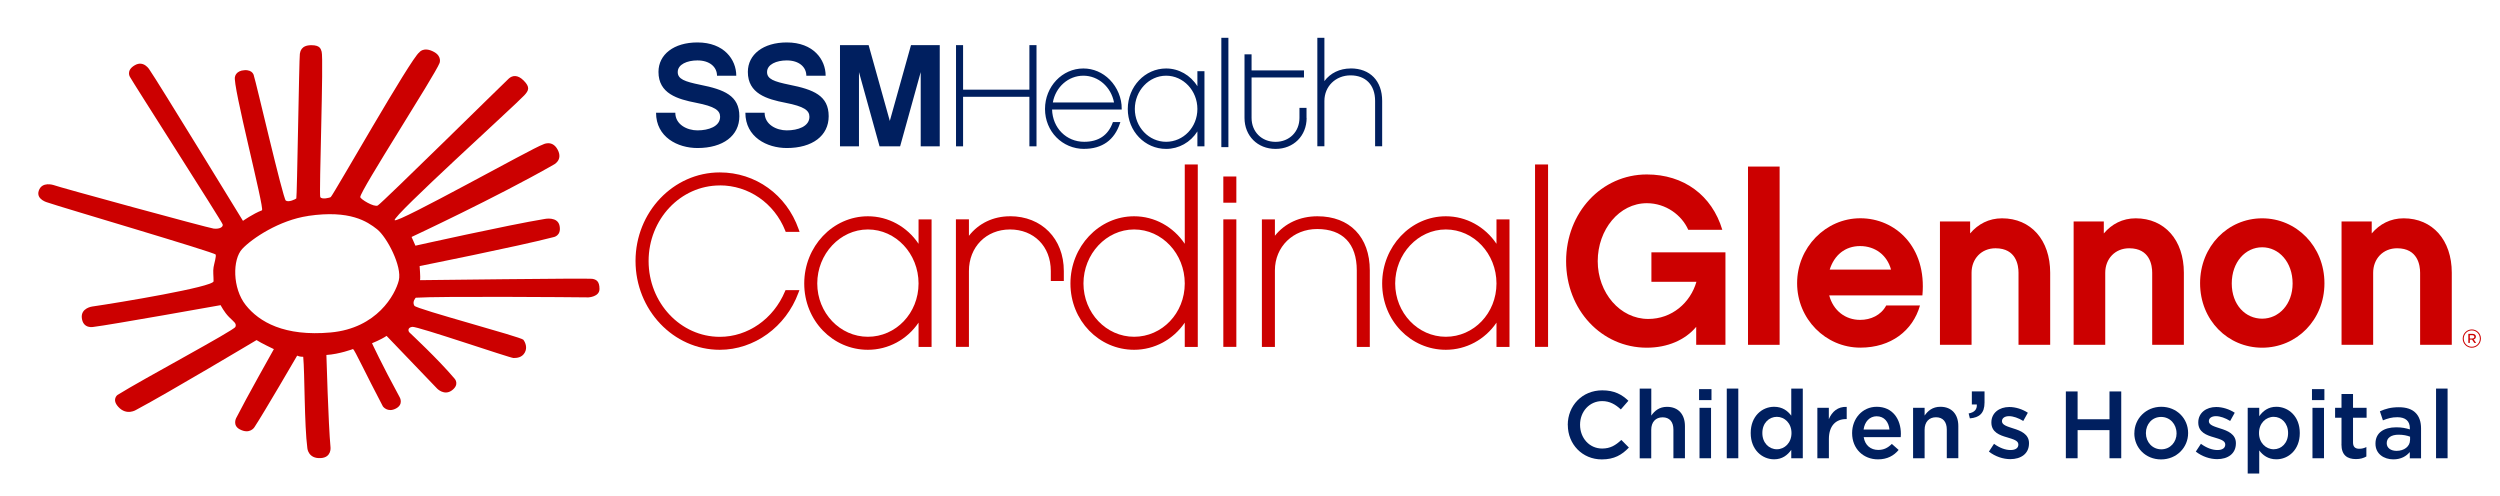 <?xml version="1.0" encoding="UTF-8"?>
<svg id="Layer_1" data-name="Layer 1" xmlns="http://www.w3.org/2000/svg" version="1.1" viewBox="0 0 453.13 89.92">
  <defs>
    <style>
      .cls-1, .cls-2 {
        fill: #001f5f;
      }

      .cls-1, .cls-2, .cls-3 {
        stroke-width: 0px;
      }

      .cls-2 {
        fill-rule: evenodd;
      }

      .cls-3 {
        fill: #c00;
      }

      .cls-4 {
        fill: none;
        stroke: #231f20;
        stroke-width: .5px;
      }
    </style>
  </defs>
  <path class="cls-2" d="M133.45,13.73h-3.49c0-1.58-1.32-2.78-3.55-2.78-1.85,0-3.57.71-3.57,2.11,0,1.27,1.24,1.72,4.05,2.3,4.36.87,7.12,1.96,7.12,5.71,0,3.54-2.96,5.76-7.59,5.76-3.6,0-7.51-1.98-7.51-6.4h3.49c0,2.17,2.17,3.2,4.02,3.2,2.01,0,4.1-.71,4.1-2.46,0-1.16-.95-1.88-4.34-2.54-3.39-.66-6.83-1.67-6.83-5.6,0-3.15,2.78-5.34,7.06-5.34,4.84,0,7.04,3.12,7.04,6.03M149.64,13.73h-3.49c0-1.58-1.32-2.78-3.55-2.78-1.85,0-3.57.71-3.57,2.11,0,1.27,1.24,1.72,4.05,2.3,4.37.87,7.12,1.96,7.12,5.71,0,3.54-2.96,5.76-7.59,5.76-3.6,0-7.51-1.98-7.51-6.4h3.49c0,2.17,2.17,3.2,4.02,3.2,2.01,0,4.1-.71,4.1-2.46,0-1.16-.95-1.88-4.34-2.54-3.39-.66-6.82-1.67-6.82-5.6,0-3.15,2.78-5.34,7.06-5.34,4.84,0,7.04,3.12,7.04,6.03ZM170.32,26.52h-3.44v-13.45l-3.73,13.45h-3.73l-3.73-13.45v13.45h-3.44V8.18h5.19l3.84,13.74,3.84-13.74h5.21v18.34ZM174.56,26.52v-8.97h12.02v8.97h1.29V8.18h-1.29v8.07h-12.02v-8.07h-1.28v18.34h1.28ZM196.52,26.99c-3.99,0-7.11-3.18-7.11-7.24s3.12-7.34,6.95-7.34c1.79,0,3.49.72,4.79,2.04,1.38,1.4,2.19,3.37,2.16,5.25v.15h-12.62c.1,3.35,2.58,5.85,5.82,5.85,2.59,0,4.33-1.17,5.17-3.47l.04-.1h1.35l-.07.2c-.99,3.04-3.23,4.65-6.49,4.65ZM201.92,18.57c-.54-2.82-2.85-4.85-5.56-4.85s-5.02,2.03-5.53,4.85h11.09ZM236.81,21.37v-1.82h-1.28v1.82c0,2.51-1.83,4.34-4.34,4.34s-4.34-1.82-4.34-4.34v-7.33h9.5v-1.28h-9.5v-2.91h-1.28v11.52c0,3.26,2.37,5.62,5.63,5.62s5.63-2.37,5.63-5.62ZM217.03,26.52h1.28v-13.61h-1.28v2.72c-1.24-2-3.37-3.22-5.67-3.22-3.83,0-6.95,3.29-6.95,7.34s3.12,7.24,6.95,7.24c2.31,0,4.43-1.2,5.67-3.17v2.7ZM211.36,25.7c-3.12,0-5.67-2.67-5.67-5.95s2.54-6.03,5.67-6.03,5.67,2.71,5.67,6.03-2.54,5.95-5.67,5.95ZM244.82,12.41c-1.98,0-3.69.83-4.77,2.29v-7.85h-1.28v19.66h1.28v-8.22c0-2.64,2.04-4.63,4.74-4.63s4.45,1.69,4.45,4.63v8.22h1.28v-8.22c0-3.63-2.19-5.89-5.71-5.89ZM221.37,26.67h1.28V6.85h-1.28v19.82Z"/>
  <path class="cls-3" d="M27.12,12.67s-1.04-1.82-2.7-.84c-1.63.95-.86,2.12-.86,2.12.38.76,16.67,26.21,16.8,26.72.13.51-.63.89-1.65.76-1.02-.13-28.5-7.63-29.01-7.89,0,0-2.09-.7-2.67,1.02-.55,1.63,1.65,2.16,1.65,2.16,2.06.74,30.28,9.03,30.41,9.42.13.38-.25,1.53-.38,2.29-.13.76,0,1.53,0,2.55s-17.17,3.88-22.01,4.58c0,0-2.07.27-1.87,2.07.23,2.05,2.13,1.62,2.13,1.62,2.85-.33,23.03-3.94,23.03-3.94,0,0,.64,1.27,1.53,2.16.89.89,1.4,1.14,1.15,1.78-.25.64-16.86,9.51-21.38,12.34,0,0-1.08.8.15,2.15,1.54,1.7,3.29.52,3.29.52,5.67-3.01,21.77-12.62,21.77-12.62.79.53,3.14,1.64,3.14,1.64,0,0-5.05,8.97-6.84,12.51,0,0-.69,1.32.66,2.03,1.83.97,2.65-.38,2.65-.38,1.74-2.64,7.75-12.98,7.75-12.98.45.23,1.1.21,1.1.21.28,2.89.19,12.34.75,16.58,0,0,.15,1.91,2.42,1.78,1.97-.11,1.78-1.91,1.78-1.91-.4-4.28-.75-16.78-.75-16.78,2.38-.15,4.83-1.08,4.83-1.08.3.17,2.22,4.33,5.41,10.4,0,0,.84,1.19,2.37.38,1.43-.76.68-2.03.68-2.03-3.31-6.07-5.02-9.8-5.02-9.8,0,0,1.56-.61,2.64-1.33l9.17,9.56s1.28,1.33,2.66.32c1.45-1.07.52-2.1.52-2.1-3.03-3.59-7.95-8.15-8.2-8.4s-.38-.89.51-1.02c.89-.13,17.72,5.65,18.35,5.65s1.52-.08,2.03-.97.13-1.83-.25-2.34c-.38-.51-19.37-5.55-19.75-6.16-.46-.73.25-1.46.25-1.46,4.44-.29,28.11-.1,31.29-.06,0,0,2.01-.09,2.01-1.52s-.59-1.73-1.35-1.85c-.76-.13-31.18.25-31.18.25,0,0,.08-.19,0-1.47l-.07-1.09s17.87-3.57,24.23-5.23c0,0,1.49-.2,1.14-2.04-.33-1.75-2.67-1.27-2.67-1.27-6.7,1.1-23.46,4.85-23.46,4.85l-.7-1.58s15.51-7.24,25.68-13.06c0,0,1.87-.82.77-2.81-1.01-1.83-2.68-.87-2.68-.87-1.62.48-26.32,14.33-26.83,13.7-.51-.63,21.83-20.83,23.48-22.62.83-.89,1.1-1.49-.11-2.7-1.11-1.11-2.06-.92-2.69-.35-.67.6-22.89,22.49-23.74,23-.64.38-3.18-1.15-3.18-1.53,0-1.17,13.49-22.01,14.38-24.3,0,0,.45-1.19-1-1.99-1.91-1.05-2.69.08-2.69.08-1.52,1.06-15.45,25.63-16.03,26.21-.13.13-1.65.51-1.91,0-.25-.51.64-25.2.25-26.34-.16-.49-.26-1.18-1.87-1.18-1.89,0-2,1.2-2.08,1.57-.13.64-.51,26.08-.64,26.21-.13.13-1.4.76-1.91.38-.51-.38-5.46-21.79-5.77-22.57,0,0-.11-1.16-1.72-1.06-1.57.1-1.71,1.18-1.71,1.18-.57,1.16,5.41,24.01,4.88,24.22-1.65.64-3.44,1.91-3.44,1.91,0,0-15.76-25.76-16.92-27.36M55.87,39.13c7.57-1.11,10.69,1.02,12.47,2.42,1.78,1.4,4.58,6.74,3.94,9.29-.64,2.55-3.94,8.65-12.34,9.42-8.4.76-12.98-1.91-15.4-4.96-2.42-3.05-2.42-8.27-.64-10.18,1.78-1.91,6.74-5.22,11.96-5.98"/>
  <g>
    <path class="cls-3" d="M130.47,33.6c5.21,0,9.86,3.21,11.85,8.19l.09.24h2.52l-.18-.5c-2.2-6.25-7.81-10.28-14.29-10.28-8.42,0-15.27,7.2-15.27,16.05s6.85,16.1,15.27,16.1c6.25,0,11.98-4.15,14.25-10.32l.19-.5h-2.52l-.1.23c-2.09,5-6.73,8.24-11.81,8.24-7.12,0-12.91-6.16-12.91-13.74s5.79-13.7,12.91-13.7Z"/>
    <path class="cls-3" d="M166.49,44.19c-2.08-3.11-5.49-4.99-9.18-4.99-6.36,0-11.54,5.47-11.54,12.19s5.17,12.01,11.54,12.01c3.69,0,7.1-1.85,9.18-4.92v4.4h2.36v-23.11h-2.36v4.43ZM157.31,61.04c-5.06,0-9.18-4.33-9.18-9.66s4.12-9.79,9.18-9.79,9.18,4.39,9.18,9.79-4.12,9.66-9.18,9.66Z"/>
    <path class="cls-3" d="M183.06,39.2c-3.03,0-5.68,1.28-7.44,3.54v-2.98h-2.36v23.11h2.36v-13.75c0-4.36,3.13-7.53,7.44-7.53s7.4,3.03,7.4,7.53v1.81h2.36v-1.81c0-5.85-4.01-9.93-9.75-9.93Z"/>
    <path class="cls-3" d="M214.74,44.19c-2.08-3.11-5.49-4.99-9.18-4.99-6.36,0-11.54,5.47-11.54,12.19s5.18,12.01,11.54,12.01c3.69,0,7.1-1.86,9.18-4.92v4.4h2.36V29.81h-2.36v14.37ZM205.56,61.04c-5.06,0-9.18-4.33-9.18-9.66s4.12-9.79,9.18-9.79,9.18,4.39,9.18,9.79-4.12,9.66-9.18,9.66Z"/>
    <rect class="cls-3" x="221.73" y="31.99" width="2.36" height="4.75"/>
    <rect class="cls-3" x="221.73" y="39.76" width="2.36" height="23.11"/>
    <path class="cls-3" d="M238.78,39.2c-3.16,0-5.9,1.27-7.7,3.53v-2.96h-2.36v23.11h2.36v-13.88c0-4.27,3.29-7.49,7.66-7.49,4.63,0,7.18,2.66,7.18,7.49v13.88h2.36v-13.88c0-6.04-3.64-9.8-9.49-9.8Z"/>
    <path class="cls-3" d="M271.24,44.19c-2.08-3.11-5.49-4.99-9.18-4.99-6.36,0-11.54,5.47-11.54,12.19s5.17,12.01,11.54,12.01c3.69,0,7.1-1.85,9.18-4.92v4.4h2.36v-23.11h-2.36v4.43ZM262.06,61.04c-5.06,0-9.18-4.33-9.18-9.66s4.12-9.79,9.18-9.79,9.18,4.39,9.18,9.79-4.12,9.66-9.18,9.66Z"/>
    <rect class="cls-3" x="278.23" y="29.81" width="2.36" height="33.06"/>
  </g>
  <path class="cls-3" d="M312.74,62.5h-5.3v-3.26c-2,2.39-5.21,3.78-8.95,3.78-8.21,0-14.63-6.86-14.63-15.68s6.43-15.72,14.63-15.72c6.69,0,11.81,3.78,13.68,10.03h-6.17c-1.17-2.65-4.04-4.82-7.51-4.82-4.99,0-8.9,4.78-8.9,10.51s4.04,10.47,9.16,10.47c4.3,0,7.64-2.95,8.73-6.73h-8.16v-5.34h13.42v16.76Z"/>
  <path class="cls-3" d="M322.56,62.5h-5.73V30.19h5.73v32.31Z"/>
  <path class="cls-3" d="M331.55,53.55c.74,2.74,2.91,4.43,5.6,4.43,1.91,0,3.78-.83,4.73-2.61h6.12c-1.3,4.56-5.25,7.64-10.81,7.64-6.3,0-11.46-5.21-11.46-11.68s5.17-11.77,11.46-11.77,12.07,5.12,11.25,13.98h-16.89ZM342.75,48.86c-.7-2.61-2.87-4.26-5.6-4.26s-4.69,1.65-5.51,4.26h11.12Z"/>
  <path class="cls-3" d="M371.59,62.5h-5.73v-13.07c0-1.3-.39-4.43-4.17-4.43-2.56,0-4.34,1.91-4.34,4.43v13.07h-5.73v-22.36h5.47v2.17c1.43-1.69,3.39-2.74,5.78-2.74,5.25,0,8.73,3.95,8.73,9.86v13.07Z"/>
  <path class="cls-3" d="M395.82,62.5h-5.73v-13.07c0-1.3-.39-4.43-4.17-4.43-2.56,0-4.34,1.91-4.34,4.43v13.07h-5.73v-22.36h5.47v2.17c1.43-1.69,3.39-2.74,5.78-2.74,5.25,0,8.73,3.95,8.73,9.86v13.07Z"/>
  <path class="cls-3" d="M421.31,51.34c0,6.69-5.08,11.68-11.29,11.68s-11.25-4.99-11.25-11.68,5.04-11.77,11.25-11.77,11.29,5.08,11.29,11.77ZM415.54,51.38c0-3.87-2.48-6.56-5.52-6.56s-5.51,2.69-5.51,6.56,2.48,6.38,5.51,6.38,5.52-2.61,5.52-6.38Z"/>
  <path class="cls-3" d="M444.38,62.5h-5.73v-13.07c0-1.3-.39-4.43-4.17-4.43-2.56,0-4.34,1.91-4.34,4.43v13.07h-5.73v-22.36h5.47v2.17c1.43-1.69,3.39-2.74,5.78-2.74,5.25,0,8.73,3.95,8.73,9.86v13.07Z"/>
  <path class="cls-4" d="M283.11-9.15"/>
  <g>
    <path class="cls-1" d="M284.16,77.04v-.03c0-3.44,2.58-6.26,6.25-6.26,2.23,0,3.58.78,4.74,1.89l-1.37,1.57c-.97-.9-2.01-1.51-3.39-1.51-2.3,0-4,1.9-4,4.27v.04c0,2.37,1.68,4.29,4,4.29,1.49,0,2.44-.59,3.48-1.56l1.37,1.38c-1.26,1.32-2.65,2.15-4.91,2.15-3.53,0-6.16-2.75-6.16-6.23Z"/>
    <path class="cls-1" d="M297.21,70.43h2.09v4.9c.59-.85,1.44-1.59,2.85-1.59,2.06,0,3.25,1.38,3.25,3.49v5.83h-2.09v-5.19c0-1.42-.71-2.23-1.96-2.23s-2.06.85-2.06,2.27v5.16h-2.09v-12.63Z"/>
    <path class="cls-1" d="M307.96,70.53h2.25v1.99h-2.25v-1.99ZM308.04,73.92h2.09v9.14h-2.09v-9.14Z"/>
    <path class="cls-1" d="M312.98,70.43h2.09v12.63h-2.09v-12.63Z"/>
    <path class="cls-1" d="M317.32,78.51v-.04c0-3.03,2.06-4.74,4.24-4.74,1.51,0,2.46.74,3.11,1.61v-4.91h2.09v12.63h-2.09v-1.52c-.68.95-1.63,1.71-3.11,1.71-2.15,0-4.24-1.71-4.24-4.74ZM324.71,78.51v-.04c0-1.76-1.25-2.92-2.65-2.92s-2.63,1.11-2.63,2.92v.04c0,1.76,1.21,2.92,2.63,2.92s2.65-1.18,2.65-2.92Z"/>
    <path class="cls-1" d="M329.39,73.92h2.09v2.06c.57-1.37,1.63-2.3,3.24-2.23v2.21h-.12c-1.83,0-3.11,1.19-3.11,3.62v3.48h-2.09v-9.14Z"/>
    <path class="cls-1" d="M335.7,78.52v-.03c0-2.61,1.85-4.76,4.46-4.76,2.91,0,4.38,2.28,4.38,4.91,0,.19-.02.38-.03.59h-6.71c.23,1.49,1.28,2.32,2.63,2.32,1.02,0,1.75-.38,2.47-1.09l1.23,1.09c-.86,1.04-2.06,1.71-3.74,1.71-2.65,0-4.69-1.92-4.69-4.74ZM342.47,77.85c-.14-1.35-.93-2.4-2.32-2.4-1.28,0-2.18.99-2.37,2.4h4.69Z"/>
    <path class="cls-1" d="M346.75,73.92h2.09v1.4c.59-.85,1.44-1.59,2.86-1.59,2.06,0,3.25,1.38,3.25,3.49v5.83h-2.09v-5.19c0-1.42-.71-2.23-1.96-2.23s-2.06.85-2.06,2.27v5.16h-2.09v-9.14Z"/>
    <path class="cls-1" d="M356.81,74.94c1.06-.19,1.56-.73,1.49-1.63h-.9v-2.37h2.3v2.02c0,1.92-.92,2.73-2.66,2.87l-.22-.9Z"/>
    <path class="cls-1" d="M360.49,81.86l.93-1.42c1,.74,2.06,1.13,2.99,1.13s1.42-.38,1.42-.99v-.03c0-.71-.97-.95-2.04-1.28-1.35-.38-2.85-.93-2.85-2.68v-.03c0-1.73,1.44-2.79,3.25-2.79,1.14,0,2.39.4,3.36,1.04l-.83,1.49c-.88-.54-1.82-.87-2.58-.87-.81,0-1.28.38-1.28.9v.03c0,.68.99.95,2.06,1.3,1.33.41,2.84,1.02,2.84,2.66v.03c0,1.92-1.49,2.87-3.39,2.87-1.3,0-2.73-.47-3.88-1.37Z"/>
    <path class="cls-1" d="M374.44,70.95h2.13v5.04h5.78v-5.04h2.13v12.11h-2.13v-5.1h-5.78v5.1h-2.13v-12.11Z"/>
    <path class="cls-1" d="M386.86,78.54v-.03c0-2.61,2.08-4.78,4.88-4.78s4.86,2.13,4.86,4.74v.04c0,2.59-2.08,4.76-4.9,4.76s-4.85-2.13-4.85-4.72ZM394.5,78.54v-.03c0-1.61-1.16-2.94-2.8-2.94s-2.75,1.32-2.75,2.91v.04c0,1.59,1.16,2.92,2.79,2.92s2.77-1.32,2.77-2.89Z"/>
    <path class="cls-1" d="M397.99,81.86l.93-1.42c1,.74,2.06,1.13,2.99,1.13s1.42-.38,1.42-.99v-.03c0-.71-.97-.95-2.04-1.28-1.35-.38-2.85-.93-2.85-2.68v-.03c0-1.73,1.44-2.79,3.25-2.79,1.14,0,2.39.4,3.36,1.04l-.83,1.49c-.88-.54-1.82-.87-2.58-.87-.81,0-1.28.38-1.28.9v.03c0,.68.99.95,2.06,1.3,1.33.41,2.84,1.02,2.84,2.66v.03c0,1.92-1.49,2.87-3.39,2.87-1.3,0-2.73-.47-3.88-1.37Z"/>
    <path class="cls-1" d="M407.4,73.92h2.09v1.52c.68-.95,1.63-1.71,3.11-1.71,2.15,0,4.24,1.7,4.24,4.74v.04c0,3.03-2.08,4.74-4.24,4.74-1.52,0-2.47-.76-3.11-1.61v4.19h-2.09v-11.9ZM414.72,78.51v-.04c0-1.76-1.19-2.92-2.61-2.92s-2.66,1.18-2.66,2.92v.04c0,1.75,1.25,2.92,2.66,2.92s2.61-1.13,2.61-2.92Z"/>
    <path class="cls-1" d="M419.05,70.53h2.25v1.99h-2.25v-1.99ZM419.14,73.92h2.09v9.14h-2.09v-9.14Z"/>
    <path class="cls-1" d="M424.4,80.53v-4.81h-1.16v-1.8h1.16v-2.51h2.09v2.51h2.46v1.8h-2.46v4.48c0,.81.41,1.14,1.12,1.14.47,0,.88-.1,1.3-.31v1.71c-.52.29-1.09.47-1.89.47-1.54,0-2.63-.67-2.63-2.68Z"/>
    <path class="cls-1" d="M430.56,80.43v-.04c0-1.97,1.54-2.94,3.77-2.94,1.02,0,1.75.16,2.46.38v-.22c0-1.3-.8-1.99-2.27-1.99-1.02,0-1.78.23-2.61.57l-.55-1.64c1-.45,1.99-.74,3.44-.74,1.37,0,2.39.36,3.03,1.02.67.66.99,1.63.99,2.82v5.42h-2.04v-1.14c-.62.74-1.57,1.33-2.98,1.33-1.71,0-3.24-.99-3.24-2.82ZM436.83,79.77v-.62c-.54-.21-1.25-.36-2.08-.36-1.35,0-2.15.57-2.15,1.52v.03c0,.88.78,1.38,1.78,1.38,1.38,0,2.44-.8,2.44-1.96Z"/>
    <path class="cls-1" d="M441.54,70.43h2.09v12.63h-2.09v-12.63Z"/>
  </g>
  <path class="cls-3" d="M446.37,61.38h0c0-.91.73-1.67,1.65-1.67s1.65.75,1.65,1.65h0c0,.91-.73,1.67-1.65,1.67s-1.65-.75-1.65-1.65ZM449.48,61.37h0c0-.81-.63-1.48-1.46-1.48s-1.46.67-1.46,1.48h0c0,.82.63,1.48,1.46,1.48s1.46-.67,1.46-1.48ZM447.4,60.51h.74c.34,0,.62.18.62.51,0,.28-.18.44-.41.5l.46.64h-.33l-.42-.61h-.4v.61h-.27v-1.66ZM448.11,61.35c.24,0,.37-.12.37-.3,0-.2-.14-.29-.37-.29h-.45v.6h.45Z"/>
</svg>